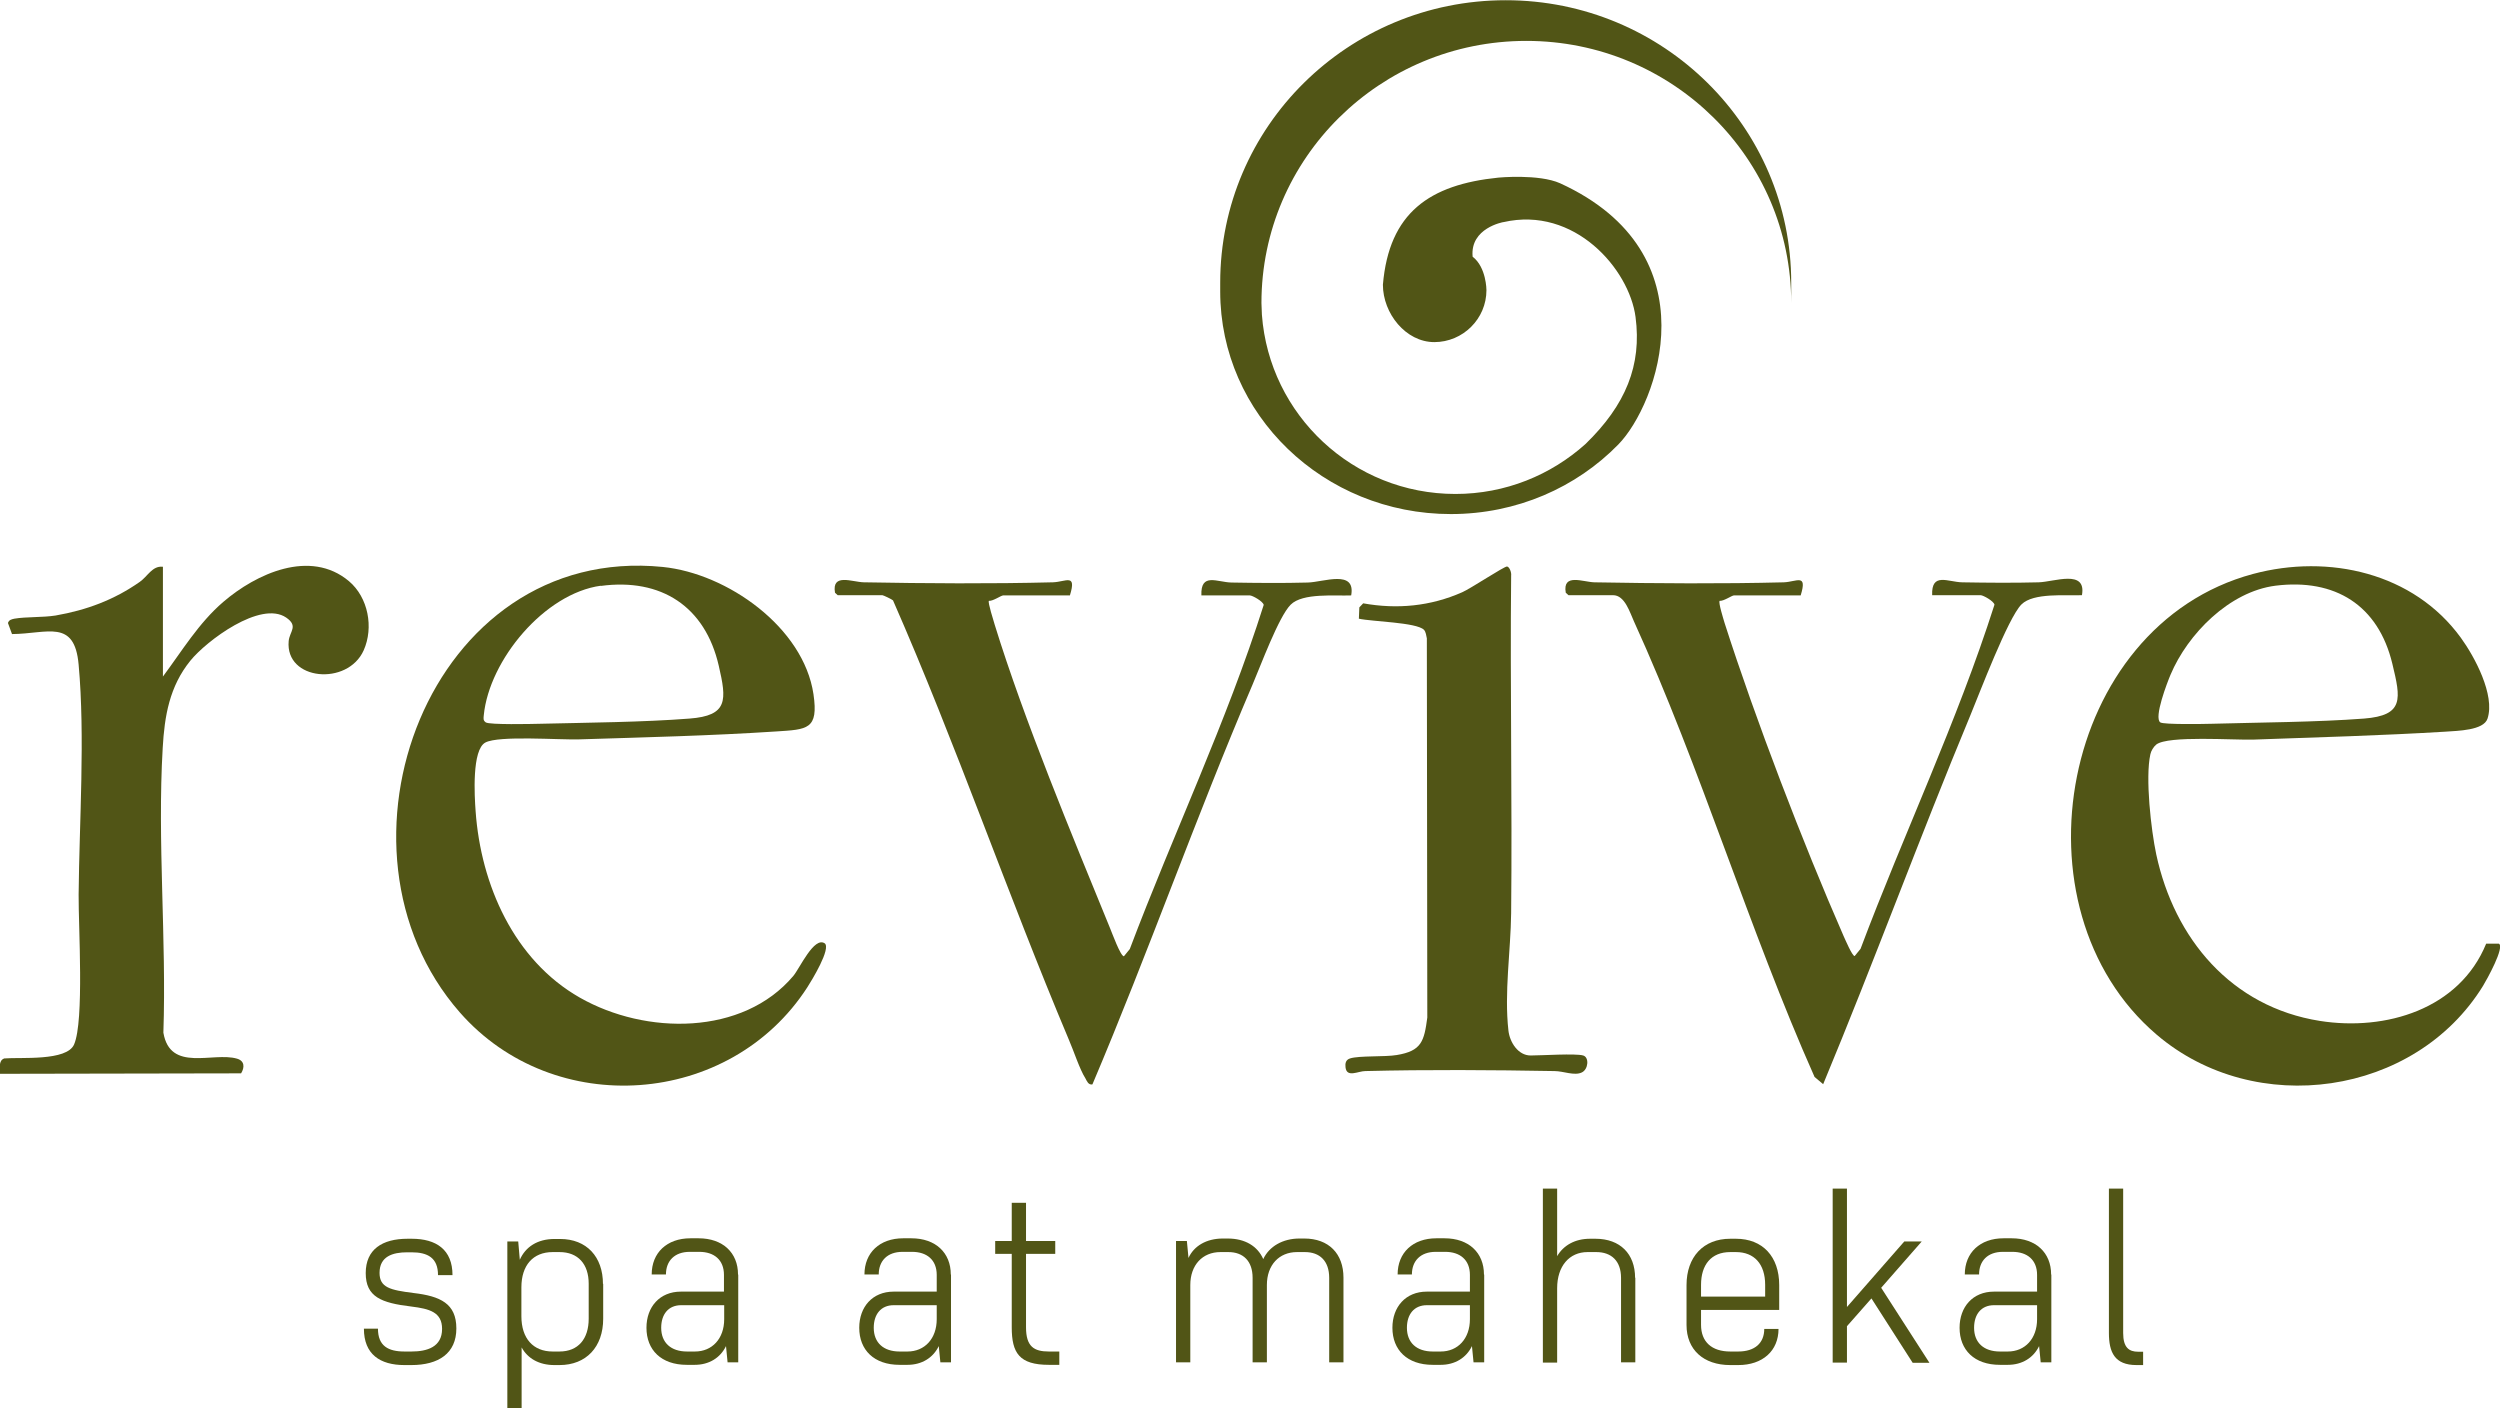 <svg width="142" height="80" viewBox="0 0 142 80" fill="none" xmlns="http://www.w3.org/2000/svg">
<g clip-path="url(#clip0_4175_823)">
<path d="M46.836 53.573C47.235 53.855 46.089 55.716 45.858 56.076C41.469 62.878 31.468 63.61 26.114 57.5C17.967 48.195 24.377 30.868 37.646 32.203C41.314 32.575 45.639 35.63 46.205 39.429C46.501 41.444 45.858 41.431 44.081 41.547C40.388 41.79 36.591 41.88 32.91 41.996C31.777 42.034 28.341 41.765 27.569 42.175C26.796 42.586 26.951 45.217 27.015 46.077C27.311 50.249 29.19 54.535 32.936 56.666C36.681 58.797 42.189 58.835 45.06 55.434C45.42 55.01 46.244 53.162 46.849 53.586L46.836 53.573ZM34.133 33.268C30.928 33.704 27.787 37.491 27.479 40.623C27.466 40.789 27.427 40.918 27.594 41.033C27.813 41.174 30.181 41.123 30.67 41.11C33.347 41.046 36.552 41.02 39.165 40.815C41.366 40.648 41.276 39.763 40.825 37.812C40.053 34.449 37.556 32.819 34.12 33.281L34.133 33.268Z" fill="#515516"/>
<path d="M141.228 53.599H141.936C142.283 53.791 141.254 55.639 141.035 55.999C137.174 62.262 128.1 63.546 122.501 58.771C114.071 51.584 117.031 35.54 127.971 32.601C132.27 31.446 137.096 32.536 139.773 36.22C140.558 37.298 141.73 39.48 141.292 40.815C141.073 41.495 139.58 41.508 138.898 41.559C135.294 41.778 131.614 41.88 128.01 42.009C126.903 42.047 123.145 41.765 122.475 42.291C122.321 42.419 122.179 42.651 122.141 42.843C121.845 44.165 122.179 47.143 122.475 48.529C123.505 53.329 126.748 57.192 131.768 57.988C135.513 58.579 139.696 57.321 141.215 53.599H141.228ZM129.245 33.268C126.633 33.602 124.264 36.002 123.286 38.325C123.106 38.749 122.321 40.777 122.707 41.033C122.9 41.162 125.165 41.123 125.629 41.11C128.357 41.033 131.588 41.02 134.278 40.815C136.569 40.635 136.363 39.686 135.887 37.709C135.089 34.372 132.63 32.845 129.245 33.268Z" fill="#515516"/>
<path d="M9.254 32.19V38.428C10.335 36.977 11.287 35.386 12.678 34.192C14.544 32.588 17.62 31.163 19.821 33.011C20.915 33.935 21.236 35.642 20.657 36.939C19.743 38.98 16.191 38.659 16.397 36.413C16.448 35.861 16.963 35.566 16.255 35.078C14.801 34.09 11.725 36.4 10.811 37.529C9.627 38.992 9.344 40.661 9.241 42.496C8.932 47.772 9.46 53.355 9.28 58.656C9.666 60.927 12.098 59.734 13.463 60.132C13.9 60.26 13.9 60.632 13.694 60.966L3.44869e-05 60.992C3.44869e-05 60.709 -0.103 60.234 0.245 60.119C1.158 60.042 3.797 60.286 4.209 59.323C4.788 57.988 4.453 52.623 4.466 50.813C4.505 46.668 4.839 41.829 4.466 37.748C4.234 35.129 2.69 36.002 0.682 36.015L0.451 35.386C0.515 35.206 0.644 35.181 0.811 35.142C1.48 35.026 2.42 35.078 3.153 34.962C4.917 34.654 6.474 34.077 7.941 33.05C8.392 32.729 8.649 32.139 9.228 32.19H9.254Z" fill="#515516"/>
<path d="M60.774 33.82H56.978C56.862 33.82 56.398 34.154 56.167 34.128C56.102 34.218 56.437 35.27 56.501 35.489C58.162 40.879 60.89 47.438 63.053 52.726C63.156 52.97 63.645 54.317 63.838 54.317L64.172 53.907C66.643 47.361 69.668 41.02 71.779 34.359C71.74 34.154 71.135 33.82 70.994 33.82H68.239C68.188 32.498 69.14 33.075 69.951 33.088C71.38 33.114 72.873 33.127 74.288 33.088C75.177 33.063 77.017 32.331 76.747 33.82C75.82 33.858 73.992 33.666 73.31 34.346C72.628 35.026 71.586 37.863 71.148 38.877C67.943 46.373 65.228 54.099 62.049 61.595C61.817 61.633 61.74 61.415 61.65 61.248C61.328 60.748 60.98 59.669 60.71 59.053C57.235 50.813 54.313 42.278 50.723 34.102C50.658 34.038 50.169 33.807 50.118 33.807H47.582L47.428 33.666C47.235 32.536 48.406 33.063 49.062 33.075C52.576 33.14 56.308 33.165 59.809 33.075C60.543 33.05 61.16 32.549 60.774 33.807V33.82Z" fill="#515516"/>
<path d="M102.282 33.82H98.485C98.369 33.82 97.906 34.154 97.674 34.128C97.597 34.231 97.893 35.168 97.957 35.386C99.708 40.853 102.41 47.9 104.714 53.162C104.804 53.355 105.203 54.304 105.345 54.304L105.679 53.894C108.138 47.348 111.162 41.008 113.286 34.346C113.247 34.141 112.642 33.807 112.501 33.807H109.747C109.695 32.485 110.647 33.063 111.458 33.076C112.887 33.101 114.38 33.114 115.796 33.076C116.684 33.05 118.524 32.318 118.254 33.807C117.327 33.846 115.5 33.653 114.818 34.333C114.058 35.091 112.436 39.377 111.909 40.648C109.026 47.579 106.439 54.651 103.556 61.582L103.067 61.171C99.334 52.777 96.606 43.626 92.809 35.296C92.577 34.795 92.294 33.807 91.625 33.807H89.089L88.935 33.666C88.742 32.536 89.913 33.063 90.57 33.076C94.083 33.14 97.816 33.165 101.316 33.076C102.05 33.05 102.668 32.549 102.282 33.807V33.82Z" fill="#515516"/>
<path d="M89.926 59.952C90.274 60.055 90.222 60.735 89.849 60.914C89.424 61.12 88.806 60.837 88.291 60.837C84.778 60.773 81.045 60.748 77.545 60.837C77.146 60.837 76.489 61.235 76.425 60.619C76.399 60.401 76.438 60.196 76.682 60.119C77.197 59.952 78.664 60.042 79.334 59.926C80.749 59.695 80.891 59.143 81.071 57.796L81.045 36.259C81.007 36.105 80.994 35.886 80.878 35.771C80.453 35.347 77.918 35.309 77.184 35.142L77.21 34.5L77.429 34.269C79.359 34.616 81.251 34.436 83.053 33.64C83.504 33.448 85.46 32.151 85.602 32.177C85.743 32.203 85.859 32.524 85.833 32.691C85.769 39.082 85.898 45.474 85.833 51.866C85.808 54.035 85.434 56.371 85.679 58.54C85.756 59.208 86.232 59.952 86.94 59.952C87.558 59.952 89.501 59.824 89.926 59.952Z" fill="#515516"/>
<path d="M20.657 75.469H21.468C21.468 76.457 22.06 76.766 22.974 76.766H23.373C24.261 76.766 25.11 76.509 25.11 75.482C25.11 74.532 24.402 74.34 23.36 74.211C21.648 74.006 20.773 73.659 20.773 72.312C20.773 70.964 21.712 70.361 23.154 70.361H23.386C24.776 70.361 25.702 70.977 25.702 72.427H24.879C24.879 71.439 24.287 71.131 23.373 71.131H23.128C22.305 71.131 21.558 71.362 21.558 72.299C21.558 73.133 22.163 73.275 23.476 73.441C25.02 73.621 25.921 74.045 25.921 75.456C25.921 76.868 24.917 77.536 23.36 77.536H22.974C21.584 77.536 20.67 76.92 20.67 75.469H20.657Z" fill="#515516"/>
<path d="M34.261 72.915V74.904C34.261 76.509 33.296 77.536 31.777 77.536H31.494C30.619 77.536 29.975 77.163 29.628 76.534V80.013H28.817V70.515H29.435L29.525 71.555C29.847 70.823 30.529 70.374 31.494 70.374H31.816C33.322 70.374 34.248 71.388 34.248 72.928L34.261 72.915ZM33.438 72.915C33.438 71.799 32.833 71.118 31.777 71.118H31.391C30.271 71.118 29.615 71.876 29.615 73.12V74.763C29.615 76.021 30.284 76.766 31.391 76.766H31.777C32.845 76.766 33.438 76.047 33.438 74.904V72.915Z" fill="#515516"/>
<path d="M41.932 72.402V77.382H41.327L41.237 76.458C40.915 77.125 40.272 77.523 39.461 77.523H39.01C37.556 77.523 36.719 76.676 36.719 75.418C36.719 74.237 37.466 73.364 38.676 73.364H41.121V72.415C41.121 71.555 40.555 71.105 39.718 71.105H39.178C38.315 71.105 37.826 71.619 37.826 72.389H37.016C37.016 71.157 37.878 70.335 39.216 70.335H39.68C41.057 70.335 41.919 71.157 41.919 72.389L41.932 72.402ZM41.134 74.93V74.135H38.689C37.968 74.135 37.556 74.648 37.556 75.418C37.556 76.265 38.109 76.766 39.023 76.766H39.474C40.452 76.766 41.134 76.034 41.134 74.93Z" fill="#515516"/>
<path d="M54.017 72.402V77.382H53.413L53.322 76.458C53.001 77.125 52.357 77.523 51.546 77.523H51.096C49.641 77.523 48.805 76.676 48.805 75.418C48.805 74.237 49.551 73.364 50.761 73.364H53.206V72.415C53.206 71.555 52.64 71.105 51.804 71.105H51.263C50.401 71.105 49.912 71.619 49.912 72.389H49.101C49.101 71.157 49.963 70.335 51.302 70.335H51.765C53.142 70.335 54.005 71.157 54.005 72.389L54.017 72.402ZM53.206 74.93V74.135H50.761C50.04 74.135 49.629 74.648 49.629 75.418C49.629 76.265 50.182 76.766 51.096 76.766H51.546C52.524 76.766 53.206 76.034 53.206 74.93Z" fill="#515516"/>
<path d="M60.169 76.766V77.523H59.577C57.891 77.523 57.467 76.843 57.467 75.392V71.221H56.527V70.489H57.467V68.32H58.278V70.489H59.938V71.221H58.278V75.392C58.278 76.496 58.741 76.766 59.577 76.766H60.169Z" fill="#515516"/>
<path d="M76.309 72.569V77.382H75.498V72.581C75.498 71.619 74.958 71.118 74.121 71.118H73.671C72.654 71.118 71.959 71.85 71.959 72.992V77.382H71.148V72.581C71.148 71.619 70.607 71.118 69.771 71.118H69.32C68.304 71.118 67.609 71.85 67.609 72.992V77.382H66.798V70.489H67.415L67.506 71.452C67.814 70.772 68.522 70.348 69.462 70.348H69.732C70.723 70.348 71.431 70.784 71.753 71.516C72.088 70.797 72.86 70.348 73.812 70.348H74.082C75.472 70.348 76.309 71.208 76.309 72.569Z" fill="#515516"/>
<path d="M84.302 72.402V77.382H83.697L83.607 76.458C83.285 77.125 82.641 77.523 81.831 77.523H81.38C79.926 77.523 79.089 76.676 79.089 75.418C79.089 74.237 79.836 73.364 81.045 73.364H83.491V72.415C83.491 71.555 82.924 71.105 82.088 71.105H81.547C80.685 71.105 80.196 71.619 80.196 72.389H79.385C79.385 71.157 80.247 70.335 81.586 70.335H82.049C83.426 70.335 84.289 71.157 84.289 72.389L84.302 72.402ZM83.491 74.93V74.135H81.045C80.325 74.135 79.913 74.648 79.913 75.418C79.913 76.265 80.466 76.766 81.38 76.766H81.831C82.809 76.766 83.491 76.034 83.491 74.93Z" fill="#515516"/>
<path d="M92.886 72.569V77.382H92.075V72.581C92.075 71.619 91.522 71.118 90.672 71.118H90.171C89.141 71.118 88.446 71.914 88.446 73.172V77.394H87.635V67.512H88.446V71.349C88.806 70.733 89.463 70.361 90.312 70.361H90.621C92.024 70.361 92.873 71.221 92.873 72.581L92.886 72.569Z" fill="#515516"/>
<path d="M96.619 75.251C96.619 76.214 97.224 76.766 98.279 76.766H98.73C99.669 76.766 100.21 76.291 100.21 75.482H101.02C101.02 76.727 100.119 77.536 98.73 77.536H98.279C96.747 77.536 95.795 76.65 95.795 75.264V72.992C95.795 71.401 96.747 70.361 98.279 70.361H98.601C100.119 70.361 101.059 71.375 101.059 72.992V74.404H96.619V75.264V75.251ZM96.619 72.979V73.647H100.261V72.979C100.261 71.799 99.643 71.118 98.601 71.118H98.279C97.198 71.118 96.619 71.837 96.619 72.979Z" fill="#515516"/>
<path d="M106.31 73.737L104.907 75.328V77.394H104.096V67.512H104.907V74.237L108.164 70.515H109.155L106.851 73.146L109.592 77.407H108.64L106.297 73.749L106.31 73.737Z" fill="#515516"/>
<path d="M116.516 72.402V77.382H115.912L115.821 76.458C115.5 77.125 114.856 77.523 114.045 77.523H113.595C112.14 77.523 111.304 76.676 111.304 75.418C111.304 74.237 112.05 73.364 113.26 73.364H115.706V72.415C115.706 71.555 115.139 71.105 114.303 71.105H113.762C112.9 71.105 112.411 71.619 112.411 72.389H111.6C111.6 71.157 112.462 70.335 113.801 70.335H114.264C115.641 70.335 116.504 71.157 116.504 72.389L116.516 72.402ZM115.706 74.93V74.135H113.26C112.539 74.135 112.128 74.648 112.128 75.418C112.128 76.265 112.681 76.766 113.595 76.766H114.045C115.023 76.766 115.706 76.034 115.706 74.93Z" fill="#515516"/>
<path d="M119.786 75.713V67.512H120.596V75.713C120.596 76.547 120.931 76.778 121.446 76.778H121.729V77.536H121.356C120.107 77.536 119.786 76.804 119.786 75.713Z" fill="#515516"/>
<path d="M85.396 12.617C89.424 11.693 92.539 15.274 92.899 18.007C93.26 20.741 92.346 23 90.055 25.221C88.098 26.979 85.511 28.057 82.667 28.057C76.862 28.057 72.1 23.578 71.676 17.879L71.65 17.212C71.65 8.984 78.394 2.323 86.695 2.323C94.997 2.323 101.741 8.984 101.741 17.212V16.056C101.741 7.2 94.482 0.013 85.524 0.013C76.567 0.013 69.308 7.2 69.308 16.056V16.557C69.308 23.539 75.177 29.199 82.41 29.199C86.155 29.199 89.54 27.685 91.921 25.246C94.135 22.987 97.339 14.401 88.613 10.409C87.403 9.87 85.112 10.088 85.112 10.088C81.2 10.486 78.896 12.078 78.549 16.172C78.549 17.802 79.848 19.432 81.47 19.432C83.092 19.432 84.43 18.11 84.43 16.48C84.43 16.48 84.43 15.184 83.645 14.58C83.491 12.95 85.383 12.617 85.383 12.617H85.396Z" fill="#515516"/>
</g>
<defs>
<clipPath id="clip0_4175_823">
<rect width="142" height="80" fill="white"/>
</clipPath>
</defs>
</svg>
